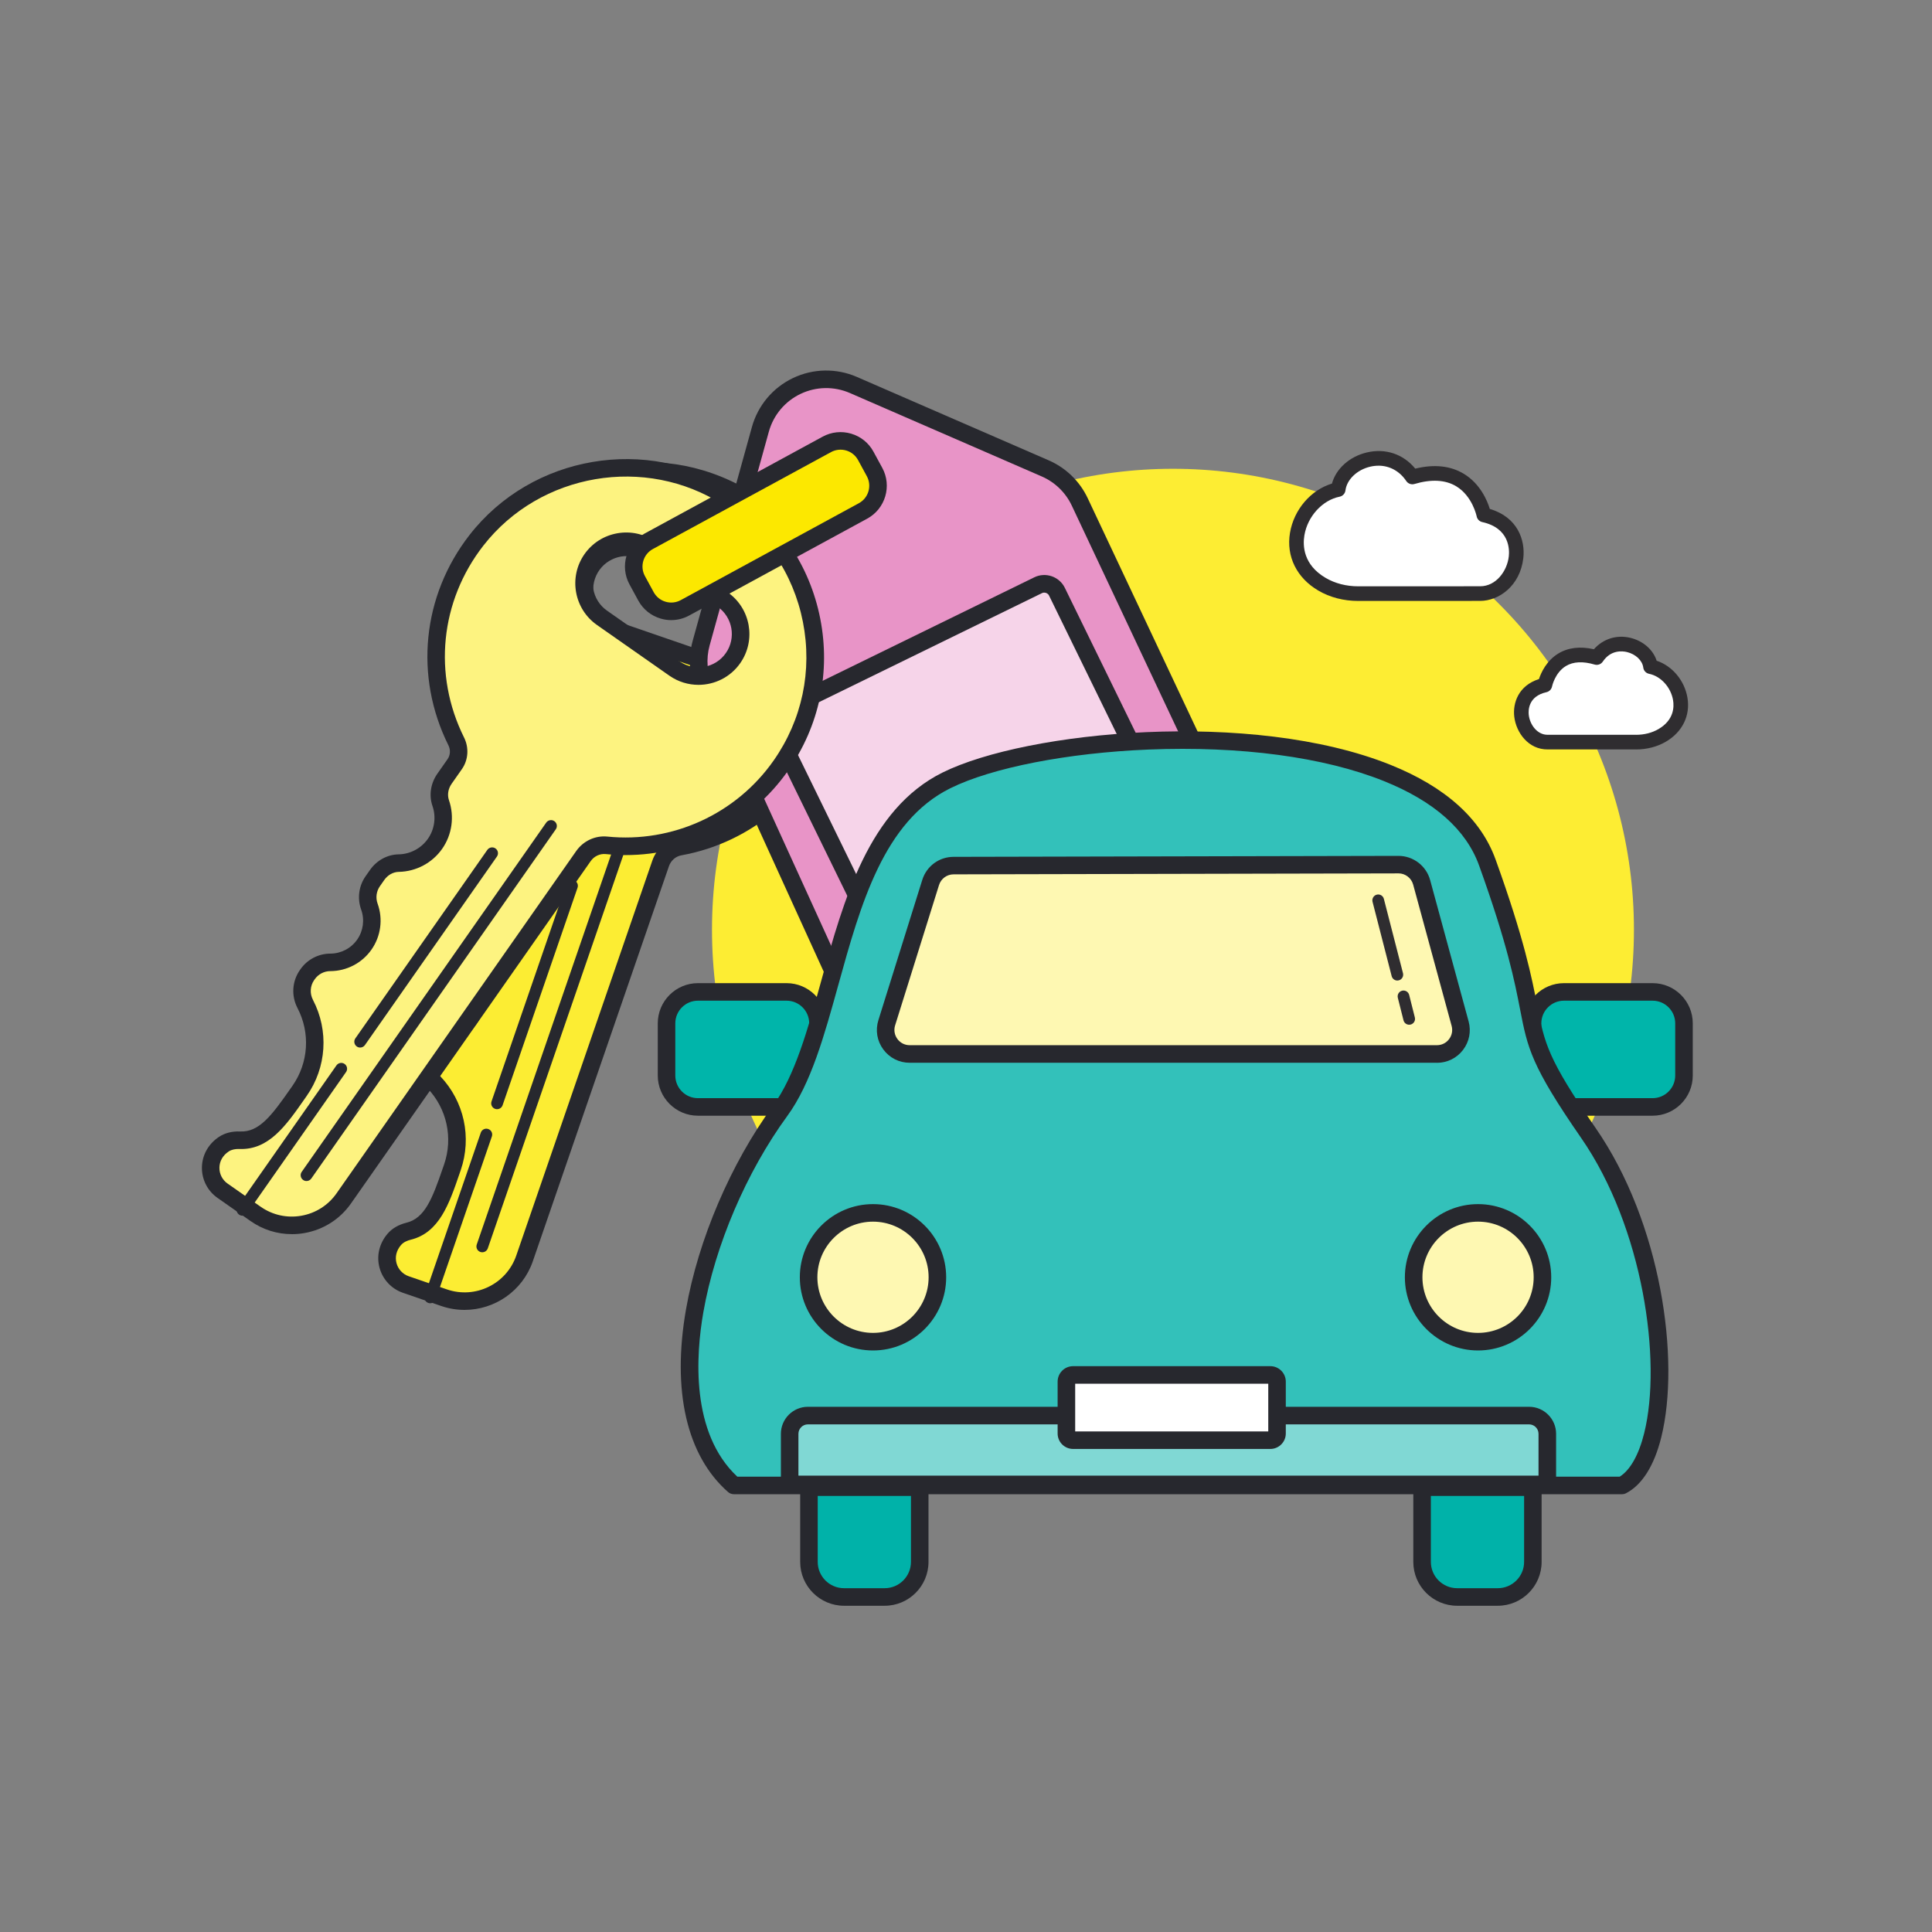<?xml version="1.0" encoding="UTF-8"?>
<svg id="Layer_1" xmlns="http://www.w3.org/2000/svg" viewBox="0 0 800 800">
  <rect x="0" y="0" width="800" height="800" fill="#808080" stroke="none"/>
  <defs>
    <style>
      .cls-1 {
        fill: #fded33;
      }

      .cls-2 {
        fill: #80d8d4;
      }

      .cls-3 {
        fill: #27282e;
      }

      .cls-4 {
        fill: #2f2d30;
      }

      .cls-5 {
        fill: #00b5aa;
      }

      .cls-6 {
        fill: #e894c7;
      }

      .cls-7 {
        fill: #fdf380;
      }

      .cls-8 {
        fill: #fef8b2;
      }

      .cls-9 {
        fill: #fff;
      }

      .cls-10 {
        fill: #fce800;
      }

      .cls-11 {
        fill: #f6d4e9;
      }

      .cls-12 {
        fill: #33c1ba;
      }

      .cls-13 {
        fill: #fced33;
      }

      .cls-14 {
        fill: #00b2a9;
      }
    </style>
  </defs>
  <circle class="cls-1" cx="485.7" cy="384.99" r="190.88"/>
  <g>
    <path class="cls-9" d="M640.91,307.28c-11.54.13-16.9-20.13-1.2-23.62,0,0,3.21-16.79,21.47-11.4,6.81-10.15,21.16-4.99,22.27,3.77,11.74,2.35,18.75,20.32,4.85,28.45-3.28,1.92-7.07,2.81-10.88,2.81l-36.52-.02Z"/>
    <path class="cls-4" d="M677.44,310.32h-36.52c-8.01.11-13.13-6.95-13.9-13.59-.65-5.63,1.71-12.83,10.23-15.54.89-2.69,3.1-7.58,7.98-10.56,4.09-2.49,9.05-3.09,14.77-1.79,3.77-4.28,9.36-6.09,15.05-4.74,5.33,1.26,9.49,4.95,10.93,9.49,6.45,2.14,11.56,8.18,12.76,15.34,1.24,7.39-2.1,14.18-8.92,18.18-3.6,2.11-7.89,3.22-12.39,3.22ZM640.91,304.26h36.52s0,.01.01.01c3.43,0,6.66-.83,9.33-2.39,6.35-3.72,6.49-9.09,6.01-11.95-.9-5.35-5.07-9.94-9.93-10.92-1.28-.26-2.25-1.3-2.41-2.59-.37-2.93-3.16-5.57-6.78-6.43-1.9-.45-6.67-.96-9.98,3.97-.74,1.1-2.1,1.59-3.37,1.22-4.85-1.43-8.85-1.23-11.89.6-4.56,2.75-5.74,8.42-5.75,8.47-.24,1.17-1.15,2.11-2.32,2.37-7.61,1.69-7.53,7.63-7.32,9.42.47,4.05,3.49,8.22,7.76,8.22.04,0,.07,0,.11,0Z"/>
  </g>
  <g>
    <g>
      <g>
        <path class="cls-13" d="M290.15,198.26c-38.54-11.59-80.17,8.4-95.21,45.73-11.78,29.24-4.75,60.91,14.88,82.37,2.29,2.51,3.1,6.04,1.99,9.25l-2.41,6.99c-1.16,3.37-.78,7.15,1.27,10.07,3.33,4.75,4.43,10.98,2.39,16.89-2.04,5.91-6.73,10.14-12.29,11.83-3.41,1.04-6.04,3.78-7.2,7.15l-1.04,3.03c-1.22,3.54-.63,7.44,1.56,10.47,3.17,4.39,4.23,10.2,2.33,15.71-1.9,5.51-6.31,9.44-11.51,10.94-3.59,1.04-6.46,3.75-7.68,7.29l-.15.44c-1.41,4.08-.38,8.58,2.59,11.71,8.62,9.09,12.01,22.55,7.65,35.22-4.4,12.77-7.87,23.96-18.19,26.47-2.26.55-4.4,1.62-5.9,3.39-5.73,6.76-2.61,16.11,4.79,18.66l15.82,5.45c13.69,4.72,28.62-2.56,33.34-16.25l56.36-163.58c1.23-3.56,4.26-6.24,7.97-6.91,27.04-4.87,50.72-23.82,60.3-51.65,14.46-41.96-8.74-87.79-51.66-100.69ZM288.35,272.47l-34.61-11.92c-9.06-3.12-13.92-13.09-10.8-22.16,3.12-9.06,13.09-13.92,22.16-10.8l34.61,11.92c9.06,3.12,13.92,13.09,10.8,22.16-3.12,9.06-13.09,13.92-22.16,10.8Z"/>
        <path class="cls-3" d="M192.36,542.4c-3.22,0-6.49-.52-9.7-1.63l-15.82-5.45c-4.73-1.63-8.34-5.48-9.67-10.31-1.35-4.93-.15-10.08,3.29-14.13,1.87-2.2,4.57-3.78,7.81-4.57,7.61-1.86,10.7-9.83,15.12-22.69l.5-1.44c3.79-11,1.16-23.08-6.85-31.54-3.93-4.15-5.24-10.05-3.39-15.39l.15-.44c1.6-4.64,5.38-8.23,10.1-9.6,4.25-1.23,7.65-4.46,9.09-8.64,1.44-4.18.75-8.81-1.84-12.4-2.88-3.99-3.64-9.14-2.05-13.78l1.04-3.03c1.57-4.56,5.15-8.09,9.58-9.44,4.63-1.41,8.34-4.98,9.91-9.54,1.57-4.56.85-9.65-1.93-13.62-2.65-3.79-3.3-8.77-1.73-13.34l2.41-6.99c.66-1.91.19-4.06-1.24-5.62-21.53-23.55-27.49-56.57-15.56-86.18,15.67-38.91,59.44-59.93,99.62-47.85,21.64,6.5,39.21,21.13,49.49,41.18,10.28,20.07,11.9,42.85,4.56,64.17-9.67,28.06-33.84,48.76-63.09,54.04-2.38.43-4.36,2.16-5.17,4.52l-56.36,163.58c-4.26,12.35-15.87,20.13-28.26,20.13ZM267.97,198.64c-29.79,0-58.11,18.02-69.66,46.71-10.88,27-5.44,57.1,14.19,78.57,3.22,3.52,4.27,8.46,2.74,12.89l-2.41,6.99c-.82,2.37-.51,4.91.81,6.8,4.11,5.86,5.18,13.4,2.85,20.16-2.33,6.76-7.81,12.04-14.66,14.12-2.21.67-4.01,2.49-4.82,4.86l-1.04,3.03c-.83,2.41-.43,5.09,1.07,7.16,3.97,5.5,5.03,12.62,2.82,19.02-2.21,6.41-7.42,11.36-13.94,13.25-2.46.71-4.42,2.57-5.25,4.98l-.15.44c-.96,2.78-.27,5.85,1.8,8.03,9.89,10.43,13.12,25.33,8.45,38.9l-.49,1.43c-4.32,12.6-8.41,24.49-20.27,27.38-1.22.3-2.89.92-3.99,2.22-1.89,2.23-2.54,4.89-1.82,7.51.69,2.51,2.57,4.52,5.03,5.37l15.82,5.45c11.78,4.06,24.66-2.22,28.72-14l56.36-163.58c1.67-4.84,5.79-8.4,10.75-9.3,26.67-4.81,48.7-23.68,57.52-49.26,6.69-19.42,5.22-40.19-4.16-58.48-9.37-18.28-25.39-31.61-45.11-37.54h0c-6.99-2.1-14.1-3.1-21.13-3.1ZM294.01,277.05c-2.27,0-4.58-.37-6.84-1.15h0l-34.6-11.92c-10.98-3.78-16.84-15.79-13.05-26.77,3.78-10.98,15.79-16.84,26.77-13.05l34.6,11.92c10.98,3.78,16.84,15.79,13.05,26.77-3,8.72-11.19,14.2-19.93,14.2ZM289.53,269.03c7.19,2.48,15.06-1.36,17.54-8.55,1.2-3.47.96-7.21-.66-10.53-1.62-3.33-4.42-5.81-7.89-7.01l-34.6-11.92c-7.19-2.48-15.06,1.36-17.54,8.55-2.48,7.19,1.36,15.06,8.55,17.54l34.6,11.92h0Z"/>
      </g>
      <path class="cls-3" d="M199.7,518.54c-.26,0-.53-.04-.79-.13-1.27-.44-1.94-1.81-1.5-3.08l57.5-166.9c.43-1.27,1.81-1.94,3.08-1.5,1.27.44,1.94,1.81,1.5,3.08l-57.5,166.9c-.35,1-1.28,1.63-2.29,1.63Z"/>
      <path class="cls-3" d="M205.82,459.29c-.26,0-.53-.04-.79-.13-1.27-.44-1.94-1.81-1.5-3.08l31.04-90.08c.43-1.27,1.81-1.94,3.08-1.5,1.27.44,1.94,1.81,1.5,3.08l-31.04,90.08c-.35,1-1.28,1.63-2.29,1.63Z"/>
      <path class="cls-3" d="M178.14,539.65c-.26,0-.53-.04-.79-.13-1.27-.44-1.94-1.81-1.5-3.08l23.24-67.44c.43-1.27,1.81-1.94,3.08-1.5,1.27.44,1.94,1.81,1.5,3.08l-23.24,67.44c-.35,1-1.28,1.63-2.29,1.63Z"/>
    </g>
    <g>
      <path class="cls-6" d="M351.67,416.81l-59.81-131.24c-2.75-6.04-3.29-12.87-1.52-19.27l24.52-88.52c4.59-16.56,22.76-25.23,38.51-18.38l79.43,34.54c6.29,2.74,11.38,7.67,14.3,13.88l63.1,133.96c6.63,14.07.65,30.84-13.38,37.55l-107.24,51.26c-14.27,6.82-31.36.61-37.91-13.78Z"/>
      <path class="cls-3" d="M377.41,437.01c-3.67,0-7.36-.64-10.92-1.94-8.11-2.95-14.55-8.9-18.13-16.75h0l-59.81-131.24c-3.1-6.81-3.71-14.53-1.72-21.74l24.52-88.52c2.47-8.91,8.67-16.3,17.01-20.28,8.34-3.98,17.99-4.15,26.46-.46l79.43,34.54c7.1,3.09,12.84,8.65,16.14,15.66l63.1,133.96c7.45,15.82.68,34.83-15.1,42.38l-107.24,51.26c-4.37,2.09-9.04,3.14-13.73,3.14ZM354.97,415.3c2.76,6.07,7.74,10.66,14,12.94,6.26,2.28,13.02,1.95,19.04-.93l107.24-51.26c12.19-5.82,17.42-20.5,11.66-32.72l-63.1-133.96c-2.55-5.41-6.98-9.71-12.46-12.09l-79.43-34.54c-6.54-2.84-13.99-2.72-20.43.36-6.44,3.07-11.23,8.78-13.13,15.66l-24.52,88.52c-1.54,5.57-1.07,11.53,1.32,16.79l59.81,131.24Z"/>
    </g>
    <g>
      <rect class="cls-11" x="340.52" y="261.66" width="129.67" height="129.8" rx="5.82" ry="5.82" transform="translate(-102.24 211.22) rotate(-26.05)"/>
      <path class="cls-3" d="M378.3,415c-3.5,0-6.87-1.95-8.51-5.3l-51.89-106.15c-2.29-4.68-.34-10.36,4.34-12.65l106.03-51.84c4.68-2.29,10.36-.34,12.65,4.34l51.89,106.15c1.11,2.26,1.26,4.83.44,7.22s-2.52,4.32-4.78,5.43h0l-106.03,51.84c-1.33.65-2.74.96-4.14.96ZM432.4,245.38c-.32,0-.64.07-.94.22l-106.03,51.84c-1.07.52-1.53,1.86-1,2.93l51.89,106.15c.52,1.07,1.86,1.53,2.93,1.01l106.03-51.84c.52-.25.91-.7,1.1-1.26.19-.56.16-1.15-.1-1.67l-51.89-106.15c-.37-.77-1.17-1.22-1.99-1.22ZM486.88,358.94h.01-.01Z"/>
    </g>
    <g>
      <g>
        <path class="cls-7" d="M301.42,205.97c-33.86-21.75-79.38-14.01-104.12,17.74-19.37,24.86-21.34,57.25-8.39,83.29,1.51,3.04,1.32,6.66-.63,9.44l-4.24,6.05c-2.05,2.92-2.72,6.66-1.55,10.03,1.9,5.49,1.23,11.77-2.35,16.89-3.59,5.12-9.26,7.89-15.07,7.99-3.57.06-6.85,1.97-8.89,4.89l-1.84,2.62c-2.15,3.06-2.66,6.98-1.39,10.49,1.84,5.09,1.26,10.97-2.09,15.75-3.34,4.77-8.67,7.33-14.08,7.35-3.74,0-7.24,1.83-9.39,4.89l-.27.38c-2.48,3.54-2.72,8.14-.73,11.97,5.78,11.12,5.34,24.99-2.35,35.97-7.75,11.07-14.16,20.86-24.78,20.44-2.32-.09-4.67.35-6.61,1.64-7.37,4.92-6.95,14.77-.53,19.26l13.7,9.6c11.86,8.31,28.22,5.42,36.52-6.44l99.23-141.73c2.16-3.09,5.81-4.83,9.56-4.45,27.34,2.76,55.32-8.93,72.2-33.04,25.45-36.36,15.77-86.8-21.93-111.02ZM279.25,276.81l-29.98-20.99c-7.85-5.5-9.78-16.42-4.28-24.27,5.5-7.85,16.42-9.78,24.27-4.28l29.98,20.99c7.85,5.5,9.78,16.42,4.28,24.27-5.5,7.85-16.42,9.78-24.27,4.28Z"/>
        <path class="cls-3" d="M120.82,511.03c-6.07,0-11.99-1.85-17.06-5.41l-13.7-9.6c-4.1-2.87-6.51-7.57-6.45-12.58.06-5.11,2.63-9.73,7.05-12.68,2.4-1.6,5.43-2.38,8.77-2.24,7.83.34,13-6.5,20.78-17.64l.88-1.25c6.67-9.53,7.48-21.87,2.1-32.21-2.64-5.07-2.26-11.1.98-15.73l.27-.38c2.81-4.02,7.43-6.43,12.35-6.44,4.43-.01,8.58-2.18,11.11-5.8,2.53-3.62,3.15-8.26,1.65-12.43-1.67-4.63-.99-9.79,1.83-13.81l1.84-2.62c2.77-3.96,7.19-6.36,11.81-6.44,4.84-.08,9.38-2.49,12.15-6.44,2.77-3.95,3.48-9.04,1.89-13.62-1.51-4.37-.76-9.34,2.01-13.3l4.24-6.05c1.16-1.65,1.3-3.85.36-5.74-14.21-28.57-10.85-61.95,8.78-87.14,25.78-33.09,73.64-41.24,108.95-18.56h0c19.01,12.21,31.88,31.11,36.23,53.22,4.36,22.12-.36,44.47-13.29,62.94-15.43,22.04-40.67,34.98-67.28,34.99-2.74,0-5.5-.14-8.26-.42-2.39-.24-4.79.88-6.22,2.92l-99.23,141.73c-4.57,6.53-11.42,10.89-19.27,12.28-1.75.31-3.51.46-5.25.46ZM98.69,475.77c-1.21,0-2.76.2-4.01,1.04-2.43,1.62-3.79,4.01-3.82,6.72-.03,2.61,1.22,5.05,3.35,6.54l13.7,9.6c4.94,3.46,10.94,4.79,16.88,3.74,5.94-1.05,11.12-4.35,14.58-9.29l99.23-141.73c2.94-4.19,7.87-6.49,12.9-5.98,26.94,2.72,53.34-9.35,68.86-31.51,11.78-16.83,16.08-37.2,12.11-57.37-3.97-20.15-15.7-37.38-33.03-48.51-32.18-20.67-75.79-13.24-99.29,16.91-17.89,22.96-20.96,53.4-8,79.44,2.12,4.27,1.78,9.31-.91,13.14l-4.24,6.05c-1.44,2.05-1.85,4.58-1.1,6.76,2.34,6.77,1.29,14.31-2.81,20.16-4.1,5.85-10.82,9.42-17.98,9.54-2.3.04-4.54,1.29-5.98,3.34l-1.83,2.62c-1.46,2.09-1.82,4.77-.95,7.18,2.31,6.38,1.36,13.51-2.53,19.06-3.89,5.55-10.26,8.88-17.05,8.9-2.56,0-4.96,1.26-6.42,3.34l-.27.38c-1.68,2.4-1.87,5.55-.48,8.21,6.63,12.75,5.64,27.97-2.59,39.73l-.87,1.25c-7.63,10.92-14.78,21.22-27.02,20.74-.14,0-.29,0-.44,0ZM289.22,283.58c-4.17,0-8.38-1.23-12.05-3.8h0l-29.98-20.99c-9.51-6.66-11.83-19.82-5.17-29.33,3.22-4.59,8.05-7.66,13.6-8.64,5.55-.98,11.14.25,15.74,3.47l29.98,20.99c9.51,6.66,11.83,19.82,5.17,29.33-4.09,5.84-10.64,8.97-17.28,8.97ZM281.34,273.83c6.23,4.36,14.85,2.84,19.21-3.39,4.36-6.23,2.84-14.85-3.39-19.21l-29.98-20.99c-3-2.1-6.67-2.91-10.31-2.26-3.64.64-6.81,2.65-8.91,5.65-4.36,6.23-2.84,14.85,3.39,19.22l29.98,20.99Z"/>
      </g>
      <g>
        <line class="cls-7" x1="228.17" y1="342.02" x2="126.93" y2="486.62"/>
        <path class="cls-3" d="M126.92,489.04c-.48,0-.96-.14-1.39-.44-1.1-.77-1.36-2.28-.59-3.37l101.24-144.61c.77-1.09,2.28-1.36,3.37-.59,1.1.77,1.36,2.28.59,3.37l-101.24,144.61c-.47.67-1.22,1.03-1.99,1.03Z"/>
      </g>
      <g>
        <line class="cls-7" x1="203.78" y1="353.3" x2="149.13" y2="431.35"/>
        <path class="cls-3" d="M149.13,433.77c-.48,0-.96-.14-1.39-.44-1.1-.77-1.36-2.28-.59-3.37l54.65-78.05c.77-1.09,2.28-1.36,3.37-.59,1.1.77,1.36,2.28.59,3.37l-54.65,78.05c-.47.67-1.22,1.03-1.99,1.03Z"/>
      </g>
      <g>
        <line class="cls-7" x1="141.3" y1="442.54" x2="100.39" y2="500.97"/>
        <path class="cls-3" d="M100.39,503.39c-.48,0-.96-.14-1.39-.44-1.1-.77-1.36-2.28-.59-3.37l40.91-58.43c.77-1.09,2.28-1.36,3.37-.59,1.1.77,1.36,2.28.59,3.37l-40.91,58.43c-.47.67-1.22,1.03-1.99,1.03Z"/>
      </g>
    </g>
    <g>
      <rect class="cls-10" x="259.12" y="202.17" width="107.74" height="31.37" rx="11.88" ry="11.88" transform="translate(-66.06 176.08) rotate(-28.55)"/>
      <path class="cls-3" d="M277.97,256.78c-1.48,0-2.97-.21-4.43-.65-3.98-1.18-7.26-3.82-9.24-7.45h0l-3.64-6.69c-4.09-7.51-1.3-16.95,6.21-21.04l73.78-40.14c3.63-1.97,7.82-2.41,11.8-1.24,3.98,1.18,7.26,3.82,9.23,7.45l3.64,6.69c4.09,7.51,1.3,16.95-6.21,21.04l-73.78,40.14c-2.29,1.25-4.82,1.88-7.37,1.88ZM270.68,245.21c1.05,1.92,2.79,3.33,4.91,3.95,2.12.63,4.35.39,6.27-.65l73.78-40.14c3.99-2.17,5.47-7.19,3.3-11.18l-3.64-6.69c-2.17-3.99-7.19-5.47-11.18-3.3l-73.78,40.14c-3.99,2.17-5.47,7.19-3.3,11.18l3.64,6.69Z"/>
    </g>
  </g>
  <g>
    <g>
      <rect class="cls-5" x="634.61" y="410.73" width="62.7" height="47.63" rx="13.01" ry="13.01"/>
      <path class="cls-3" d="M684.3,461.99h-36.68c-9.18,0-16.64-7.47-16.64-16.64v-21.61c0-9.18,7.47-16.64,16.64-16.64h36.68c9.18,0,16.64,7.47,16.64,16.64v21.61c0,9.18-7.47,16.64-16.64,16.64ZM647.61,414.36c-5.17,0-9.38,4.21-9.38,9.38v21.61c0,5.17,4.21,9.38,9.38,9.38h36.68c5.17,0,9.38-4.21,9.38-9.38v-21.61c0-5.17-4.21-9.38-9.38-9.38h-36.68Z"/>
    </g>
    <g>
      <rect class="cls-5" x="276" y="410.73" width="62.7" height="47.63" rx="13.01" ry="13.01"/>
      <path class="cls-3" d="M325.69,461.99h-36.68c-9.18,0-16.64-7.47-16.64-16.64v-21.61c0-9.18,7.47-16.64,16.64-16.64h36.68c9.18,0,16.64,7.47,16.64,16.64v21.61c0,9.18-7.47,16.64-16.64,16.64ZM289.01,414.36c-5.17,0-9.38,4.21-9.38,9.38v21.61c0,5.17,4.21,9.38,9.38,9.38h36.68c5.17,0,9.38-4.21,9.38-9.38v-21.61c0-5.17-4.21-9.38-9.38-9.38h-36.68Z"/>
    </g>
    <g>
      <path class="cls-12" d="M303.89,615.09c-35.73-31.37-13.94-109.8,19.17-155.12,24.77-33.89,21.86-113.54,68.85-136.82,47.49-23.53,200.87-30.07,223.97,33.99,28.23,78.3,6.88,61.5,41.83,111.98,35.29,50.98,37.47,133.77,13.94,145.97h-367.76Z"/>
      <path class="cls-3" d="M671.64,618.72h-367.76c-.88,0-1.73-.32-2.4-.9-17.15-15.06-23.33-41.94-17.41-75.69,5.05-28.82,18.53-60.33,36.05-84.31,9.05-12.38,14.36-31.56,19.99-51.87,9.21-33.25,19.65-70.94,50.18-86.06,34.9-17.29,128.17-26.24,185.5-3.18,22.79,9.16,37.42,22.35,43.5,39.19,11.91,33.03,15.02,49.06,17.3,60.77,2.98,15.31,4.21,21.64,24.1,50.38,27.19,39.27,35.18,95.98,27.2,128.12-2.91,11.71-7.94,19.71-14.57,23.14-.52.27-1.09.41-1.67.41ZM305.29,611.45h365.4c4.33-2.69,7.91-9.04,10.14-18.04,7.43-29.91-.44-85.15-26.12-122.23-20.76-29.99-22.17-37.24-25.26-53.13-2.23-11.48-5.29-27.2-17-59.69-5.34-14.81-18.59-26.56-39.37-34.92-24.81-9.98-59.44-14.61-97.5-13.07-33.42,1.36-64.86,7.5-82.06,16.02-27.62,13.68-37.17,48.15-46.4,81.49-5.81,20.96-11.29,40.77-21.12,54.22-16.89,23.12-29.89,53.5-34.76,81.27-3.11,17.75-5.34,49.92,14.05,68.07Z"/>
    </g>
    <g>
      <path class="cls-8" d="M595,436.44h-218.31c-6.72,0-11.5-6.52-9.5-12.93l18.18-58.1c1.3-4.15,5.13-6.97,9.48-6.98l184.21-.4c4.5,0,8.44,3,9.63,7.34l15.93,58.51c1.72,6.33-3.04,12.57-9.6,12.57Z"/>
      <path class="cls-3" d="M595,440.07h-218.31c-4.37,0-8.36-2.02-10.95-5.54-2.59-3.52-3.32-7.93-2.02-12.1l18.18-58.1c1.78-5.69,6.98-9.52,12.94-9.53l184.21-.4h.03c6.12,0,11.5,4.12,13.11,10.02l15.93,58.51c1.12,4.12.28,8.43-2.31,11.82-2.59,3.39-6.53,5.34-10.79,5.34ZM579.07,361.65h-.01l-184.21.4c-2.77,0-5.19,1.79-6.02,4.43l-18.18,58.1c-.61,1.94-.26,3.99.94,5.63,1.2,1.64,3.06,2.58,5.09,2.58h218.31c1.99,0,3.82-.9,5.02-2.48,1.21-1.58,1.6-3.58,1.08-5.5l-15.93-58.51c-.75-2.75-3.25-4.66-6.1-4.66Z"/>
    </g>
    <g>
      <path class="cls-2" d="M640.71,614.65h-313.73s0-20.94,0-20.94c0-4.16,3.4-7.56,7.56-7.56h298.62c4.16,0,7.56,3.4,7.56,7.56v20.94Z"/>
      <path class="cls-3" d="M640.71,618.28h-313.73c-2.01,0-3.63-1.63-3.63-3.63v-20.94c0-6.17,5.02-11.19,11.19-11.19h298.62c6.17,0,11.19,5.02,11.19,11.19v20.94c0,2.01-1.63,3.63-3.63,3.63ZM330.61,611.02h306.46v-17.3c0-2.16-1.76-3.92-3.92-3.92h-298.62c-2.16,0-3.92,1.76-3.92,3.92v17.3Z"/>
    </g>
    <g>
      <rect class="cls-9" x="441.58" y="569.33" width="87.21" height="27.02" rx="2.77" ry="2.77"/>
      <path class="cls-3" d="M526.02,599.98h-81.68c-3.53,0-6.4-2.87-6.4-6.4v-21.48c0-3.53,2.87-6.4,6.4-6.4h81.68c3.53,0,6.4,2.87,6.4,6.4v21.48c0,3.53-2.87,6.4-6.4,6.4ZM445.21,592.72h79.95v-19.75h-79.95v19.75Z"/>
    </g>
    <g>
      <circle class="cls-8" cx="361.49" cy="528.9" r="26.67"/>
      <path class="cls-3" d="M361.49,559.2c-16.71,0-30.3-13.59-30.3-30.3s13.59-30.3,30.3-30.3,30.3,13.59,30.3,30.3-13.59,30.3-30.3,30.3ZM361.49,505.86c-12.7,0-23.03,10.33-23.03,23.03s10.33,23.03,23.03,23.03,23.03-10.33,23.03-23.03-10.33-23.03-23.03-23.03Z"/>
    </g>
    <g>
      <circle class="cls-8" cx="612.04" cy="528.9" r="26.67"/>
      <path class="cls-3" d="M612.03,559.2c-16.71,0-30.3-13.59-30.3-30.3s13.59-30.3,30.3-30.3,30.3,13.59,30.3,30.3-13.59,30.3-30.3,30.3ZM612.03,505.86c-12.7,0-23.03,10.33-23.03,23.03s10.33,23.03,23.03,23.03,23.03-10.33,23.03-23.03-10.33-23.03-23.03-23.03Z"/>
    </g>
    <g>
      <path class="cls-14" d="M366.31,661.27h-16.81c-7.99,0-14.53-6.54-14.53-14.53v-30.95h45.87v30.95c0,7.99-6.54,14.53-14.53,14.53Z"/>
      <path class="cls-3" d="M366.31,664.91h-16.81c-10.02,0-18.16-8.15-18.16-18.16v-30.95c0-2.01,1.63-3.63,3.63-3.63h45.87c2.01,0,3.63,1.63,3.63,3.63v30.95c0,10.02-8.15,18.16-18.16,18.16ZM338.6,619.43v27.31c0,6.01,4.89,10.9,10.9,10.9h16.81c6.01,0,10.9-4.89,10.9-10.9v-27.31h-38.61Z"/>
    </g>
    <g>
      <path class="cls-14" d="M620.19,661.27h-16.81c-7.99,0-14.53-6.54-14.53-14.53v-30.95h45.87v30.95c0,7.99-6.54,14.53-14.53,14.53Z"/>
      <path class="cls-3" d="M620.19,664.91h-16.81c-10.02,0-18.16-8.15-18.16-18.16v-30.95c0-2.01,1.63-3.63,3.63-3.63h45.87c2.01,0,3.63,1.63,3.63,3.63v30.95c0,10.02-8.15,18.16-18.16,18.16ZM592.49,619.43v27.31c0,6.01,4.89,10.9,10.9,10.9h16.81c6.01,0,10.9-4.89,10.9-10.9v-27.31h-38.61Z"/>
    </g>
  </g>
  <g>
    <path class="cls-9" d="M612.77,245.79c15.91.18,23.3-27.76,1.65-32.56,0,0-4.42-23.15-29.6-15.71-9.39-13.99-29.18-6.88-30.71,5.19-16.19,3.24-25.85,28.01-6.69,39.23,4.53,2.65,9.75,3.87,15,3.87l50.35-.02Z"/>
    <path class="cls-4" d="M562.41,248.84c-6.01,0-11.72-1.48-16.51-4.29-8.98-5.26-13.37-14.19-11.75-23.89,1.62-9.66,8.63-17.78,17.38-20.42,1.69-6.14,7.23-11.18,14.41-12.88,7.77-1.84,15.13.65,20.08,6.69,7.87-1.92,14.65-1.19,20.18,2.18,6.8,4.15,9.67,11.14,10.7,14.51,11.53,3.39,14.73,12.94,13.87,20.37-1.33,11.54-10.17,17.71-17.87,17.71-.05,0-.09,0-.14,0l-50.34.02h-.02ZM570.8,192.84c-1.13,0-2.29.13-3.46.41-5.45,1.29-9.65,5.33-10.22,9.83-.16,1.29-1.13,2.33-2.41,2.59-7.15,1.43-13.28,8.16-14.59,15.99-.71,4.25-.51,12.19,8.84,17.66,3.86,2.26,8.52,3.46,13.46,3.46h.01l50.35-.02s.1,0,.15,0c6.52,0,11.13-6.25,11.83-12.35.31-2.7.44-11.7-10.99-14.23-1.18-.26-2.09-1.2-2.32-2.39-.01-.07-1.72-8.35-8.44-12.42-4.48-2.71-10.31-3.03-17.33-.96-1.27.37-2.63-.12-3.37-1.22-2.76-4.12-6.91-6.36-11.51-6.36Z"/>
  </g>
  <path class="cls-4" d="M578.6,406.02c-1.08,0-2.06-.73-2.34-1.82l-7.92-30.79c-.33-1.29.45-2.62,1.74-2.95,1.3-.34,2.62.45,2.95,1.74l7.92,30.79c.33,1.29-.45,2.62-1.74,2.95-.2.05-.41.08-.6.08Z"/>
  <path class="cls-4" d="M583.51,424.32c-1.08,0-2.07-.73-2.35-1.83l-2.35-9.32c-.33-1.3.46-2.61,1.76-2.94,1.3-.32,2.61.46,2.94,1.76l2.35,9.32c.33,1.3-.46,2.61-1.76,2.94-.2.05-.4.07-.59.07Z"/>
</svg>